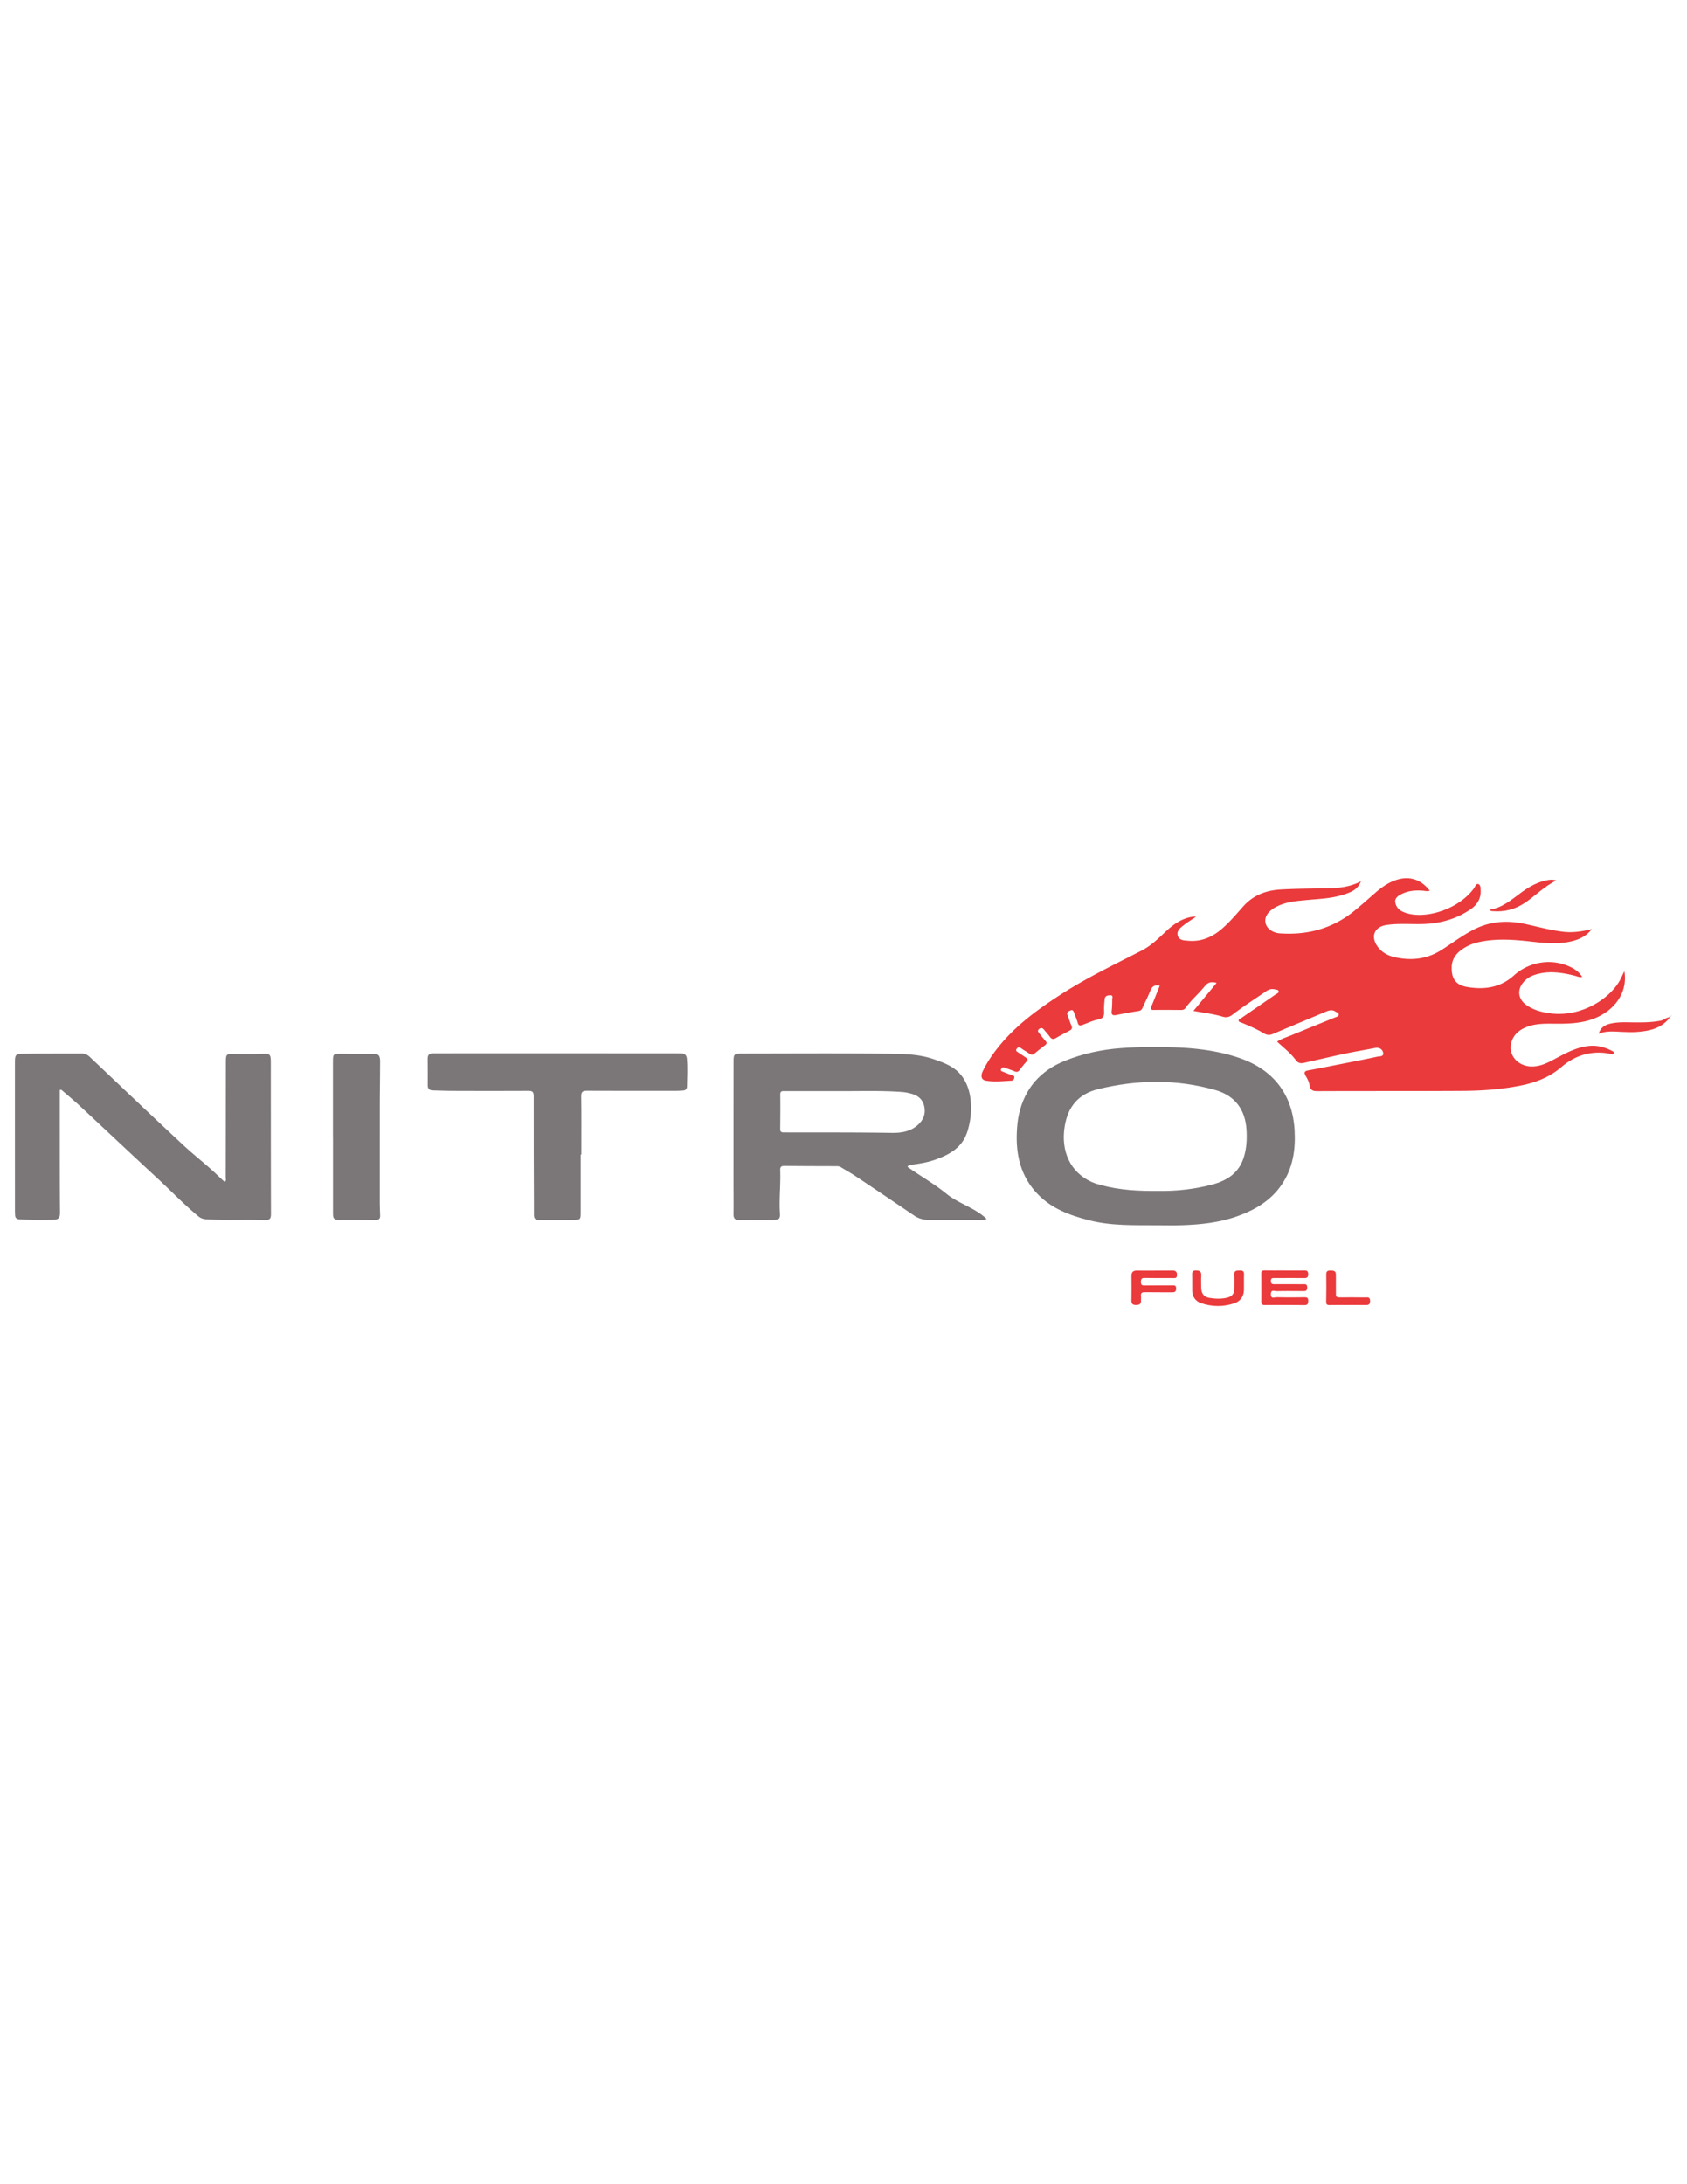 <?xml version="1.0" encoding="UTF-8"?>
<svg data-bbox="5.419 318.441 601.164 155.113" viewBox="0 0 612 792" height="792" width="612" xmlns="http://www.w3.org/2000/svg" data-type="color">
    <g>
        <path d="M577.445 336.891c-2.189 2.931-5.325 4.126-8.757 4.72-4.334.75-8.663.332-12.988-.162-6.371-.727-12.745-1.239-19.1.134-2.388.516-4.609 1.454-6.563 2.926-2.015 1.518-3.324 3.469-3.398 6.092-.12 4.262 1.442 6.582 5.655 7.286 6.168 1.032 11.995.267 16.922-4.196 5.714-5.175 14.054-6.285 20.759-2.936 1.596.797 2.991 1.833 4.018 3.512-1.106.177-1.915-.267-2.76-.479-4.973-1.248-9.951-1.948-14.947-.141a8.509 8.509 0 0 0-3.308 2.153c-2.722 2.858-2.399 6.433.817 8.681 2.277 1.592 4.858 2.357 7.568 2.817 11.26 1.909 21.395-4.323 25.658-10.78.873-1.322 1.471-2.825 2.25-4.353 1.174 6.72-2.404 12.953-9.154 16.354-4.63 2.333-9.587 2.674-14.626 2.687-3.857.01-7.765-.282-11.471 1.104-2.975 1.112-5.271 3.077-5.885 6.324-.79 4.173 2.607 7.887 7.218 8.07 2.74.109 5.203-.893 7.574-2.131 4.379-2.286 8.635-4.882 13.724-5.334 2.988-.265 5.728.552 8.348 1.918.385.202.586.445.44.839-.131.351-.493.3-.773.236-6.879-1.57-13.118.299-18.223 4.677-4.699 4.031-10.001 5.845-15.826 6.924-6.556 1.215-13.182 1.682-19.82 1.722-17.644.105-35.288.032-52.931.104-1.678.006-2.504-.396-2.784-2.142-.187-1.155-.755-2.3-1.368-3.321-.735-1.227-.587-1.81.865-2.073 3.026-.548 6.043-1.155 9.062-1.75 5.326-1.05 10.662-2.063 15.967-3.213.805-.175 2.486.054 2.152-1.476-.29-1.328-1.493-1.96-2.989-1.673-3.617.694-7.254 1.292-10.857 2.054-4.956 1.049-9.888 2.215-14.831 3.329-1.192.269-2.157.143-2.994-.991-1.869-2.532-4.37-4.469-6.799-6.695 1.618-1.086 3.365-1.572 5.01-2.253 5.347-2.213 10.718-4.372 16.078-6.551.5-.203 1.184-.325 1.255-.913.086-.726-.711-.884-1.179-1.197-1.204-.805-2.385-.425-3.606.093-6.328 2.684-12.683 5.306-19.006 8.001-1.225.522-2.245.481-3.398-.218-2.533-1.534-5.266-2.678-7.992-3.825-.428-.18-1.077-.229-1.11-.775-.034-.539.624-.679 1-.939 4.165-2.884 8.353-5.738 12.519-8.62.416-.287 1.169-.473.987-1.126-.153-.548-.884-.527-1.38-.647-1.103-.267-2.076-.04-3.063.638-4.128 2.835-8.357 5.527-12.332 8.58-1.102.846-2.179 1.102-3.521.696-3.356-1.014-6.848-1.393-10.612-2.089l8.409-10.152c-1.827-.542-3.083-.292-4.256 1.149-2.244 2.759-4.992 5.083-7.08 7.99-.443.617-1.059.681-1.762.674-3.2-.032-6.403-.064-9.603-.01-1.187.02-1.319-.378-.913-1.363 1.01-2.446 1.973-4.912 2.986-7.449-1.683-.36-2.737.129-3.391 1.769-.846 2.123-1.904 4.161-2.838 6.25-.293.656-.65 1.042-1.431 1.166-2.679.424-5.349.912-8.009 1.443-1.287.257-1.962.062-1.772-1.476.17-1.374.2-2.771.198-4.159-.001-.554.46-1.51-.667-1.51-.902 0-1.929.158-2.052 1.335-.159 1.497-.293 3.015-.218 4.513.085 1.689-.349 2.597-2.204 2.962-1.93.38-3.768 1.249-5.632 1.939-.85.314-1.431.328-1.731-.739-.343-1.214-.83-2.389-1.281-3.571-.237-.624-.472-1.349-1.395-.923-.717.331-1.478.637-1.023 1.731.507 1.223.851 2.516 1.399 3.718.439.963.1 1.464-.71 1.892-1.652.873-3.324 1.714-4.931 2.666-.921.547-1.526.424-2.143-.42-.641-.875-1.38-1.677-2.063-2.521-.513-.634-1.04-.985-1.828-.376-.811.625-.333 1.157.079 1.678.71.901 1.427 1.8 2.189 2.655.582.652.516 1.085-.195 1.606a72.009 72.009 0 0 0-3.828 3.032c-.626.526-1.123.485-1.765.024-.978-.702-2.057-1.262-3.024-1.975-.705-.52-1.216-.433-1.663.244-.457.69.126.953.573 1.254.952.64 1.905 1.277 2.855 1.92.616.417.722.81.143 1.432-.904.969-1.718 2.027-2.521 3.083-.481.632-.978.76-1.716.451-1.165-.489-2.375-.867-3.553-1.327-.591-.23-1.063-.21-1.364.408-.399.823.35.905.788 1.097.992.435 2.017.799 3.027 1.194.425.166 1.034.177.95.85-.072.577-.429 1.114-1.01 1.141-3.13.143-6.28.546-9.387-.027-1.517-.28-1.912-1.614-1.078-3.359 1.516-3.171 3.481-6.069 5.681-8.808 6.281-7.825 14.216-13.61 22.587-19.025 9.406-6.085 19.468-10.868 29.381-15.962 3.176-1.632 5.711-4.006 8.242-6.427 2.823-2.699 5.851-5.065 9.846-5.768.355-.063.716-.1 1.075-.13.158-.014.319.019.586.038-1.566 1.066-3.107 2.001-4.514 3.108-1.223.962-2.682 2.116-2.104 3.862.555 1.678 2.374 1.647 3.87 1.771 4.732.391 8.703-1.366 12.204-4.414 2.787-2.427 5.171-5.247 7.607-8 3.693-4.173 8.395-5.903 13.792-6.191 5.431-.291 10.867-.342 16.305-.408 4.345-.053 8.655-.438 12.692-2.586-1.307 3.08-3.296 3.936-6.973 5.044-4.188 1.262-8.557 1.372-12.875 1.791-3.539.344-7.101.611-10.381 2.183-.597.286-1.187.604-1.729.979-2.235 1.542-3.15 3.398-2.653 5.287.513 1.945 2.585 3.435 5.146 3.617 10.048.713 19.158-1.744 27.042-8.166 2.619-2.133 5.134-4.395 7.684-6.612 2.483-2.159 5.153-4.002 8.389-4.834 4.405-1.132 8.258.271 11.276 4.141-.864.33-1.661.075-2.455.008-2.811-.235-5.552.023-8.084 1.373-1.158.617-2.243 1.513-1.95 2.958.283 1.397 1.065 2.497 2.536 3.208 6.938 3.352 20.102-.3 26-8.419.438-.603.771-1.776 1.536-1.541.885.273.854 1.475.888 2.361.111 3-1.331 5.227-3.714 6.84-5.134 3.477-10.862 5.103-17.035 5.299-4.461.142-8.931-.3-13.388.346-4.329.628-5.879 4.051-3.357 7.689 1.564 2.258 3.873 3.462 6.459 4.03 5.879 1.292 11.478.699 16.706-2.586 3.983-2.503 7.726-5.383 11.943-7.525 5.927-3.009 12.072-3.367 18.485-1.977 4.529.982 9.006 2.213 13.63 2.802 3.619.466 7.053-.077 10.57-.937z" fill="#EA3A3C" clip-rule="evenodd" fill-rule="evenodd" data-color="1"/>
        <path d="M329.18 423.088c4.739 3.374 9.746 6.172 14.19 9.794 4.427 3.606 10.265 5.017 14.52 9.085-.891.617-1.768.402-2.576.406-6.041.025-12.082-.015-18.124.005-2.053.007-3.9-.472-5.625-1.644a2989.242 2989.242 0 0 0-21.181-14.249c-1.754-1.169-3.604-2.191-5.405-3.292-.548-.334-1.146-.323-1.752-.326-6.162-.021-12.325-.023-18.487-.096-1.178-.014-1.756.186-1.704 1.55.202 5.19-.438 10.378-.108 15.575.13 2.041-.278 2.414-2.389 2.434-4.108.04-8.217-.027-12.324.051-1.59.03-2.134-.586-2.114-2.133.054-4.168-.004-8.337-.004-12.506.001-14.197.004-28.395.018-42.592.003-2.955.139-3.113 3.056-3.116 17.157-.021 34.316-.127 51.473.032 6.065.057 12.217-.022 18.096 2.005 4.074 1.405 8.057 2.865 10.632 6.742 1.701 2.563 2.485 5.368 2.765 8.311a27.856 27.856 0 0 1-1.282 11.447c-1.912 5.751-6.709 8.285-11.997 10.083-2.399.816-4.906 1.245-7.424 1.586-.74.102-1.614-.035-2.254.848zm-24.183-27.437c-6.766 0-13.531.002-20.296-.003-.864-.001-1.66-.127-1.642 1.225.054 4.166.017 8.335-.025 12.502-.01.941.321 1.238 1.266 1.241 13.044.038 26.089-.044 39.135.167 3.368.055 6.772-.417 9.503-2.837 2.01-1.782 2.906-3.96 2.382-6.632-.509-2.598-2.193-4.045-4.679-4.723-1.11-.303-2.223-.545-3.371-.629-7.417-.547-14.848-.296-22.273-.311z" fill="#7B7778" clip-rule="evenodd" fill-rule="evenodd" data-color="2"/>
        <path d="M419.727 444.295c-8.25-.059-16.559.258-24.65-1.812-6.902-1.765-13.508-4.171-18.628-9.477-6.08-6.302-7.945-14.022-7.571-22.486.097-2.169.295-4.338.77-6.466 2.11-9.455 7.82-15.854 16.724-19.424 6.578-2.638 13.418-4.079 20.519-4.591 3.849-.277 7.714-.413 11.536-.409 10.556.013 21.093.518 31.239 4.013 12.324 4.246 19.257 13.222 19.985 26.259.389 6.946-.603 13.597-4.609 19.544-3.968 5.888-9.676 9.25-16.198 11.574-6.5 2.318-13.242 3.021-20.062 3.256-3.015.106-6.038.019-9.055.019zm1.05-12.455c5.621.088 12.361-.545 19.01-2.319 5.506-1.47 9.699-4.272 11.449-9.925.966-3.117 1.155-6.32.988-9.604-.383-7.527-4.086-12.682-11.366-14.746-14.116-4-28.302-3.781-42.504-.312-7.13 1.741-10.939 6.348-12.108 13.446-1.496 9.086 2.08 16.68 9.639 20.147 1.198.55 2.488.926 3.769 1.264 6.524 1.724 13.189 2.144 21.123 2.049z" fill="#7B7778" clip-rule="evenodd" fill-rule="evenodd" data-color="2"/>
        <path d="M21.682 395.25c0 5.369-.005 10.737.001 16.105.01 9.426-.011 18.853.076 28.276.017 1.795-.408 2.635-2.365 2.66-4.108.055-8.211.104-12.316-.148-1.046-.064-1.555-.532-1.607-1.543a35.276 35.276 0 0 1-.045-1.811c-.005-17.824-.01-35.648-.006-53.473.001-2.875.234-3.202 3.016-3.231 7.069-.074 14.138-.058 21.208-.076 1.141-.003 2.07.418 2.916 1.218 11.353 10.748 22.667 21.54 34.125 32.173 4.106 3.812 8.594 7.209 12.616 11.129.724.705 1.484 1.374 2.229 2.062.634-.456.358-1.044.359-1.54.025-13.957.032-27.914.05-41.871.003-2.999.188-3.083 3.229-3.016a168.9 168.9 0 0 0 9.602-.061c3.19-.112 3.471.07 3.473 3.176.01 18.308.002 36.616.053 54.924.004 1.605-.389 2.238-2.132 2.185-7.003-.219-14.014.137-21.02-.237-1.191-.063-2.194-.297-3.152-1.085-5.32-4.381-10.076-9.367-15.129-14.032-9.316-8.601-18.529-17.315-27.816-25.948-2.196-2.042-4.518-3.95-6.782-5.919-.195.026-.389.054-.583.083z" fill="#7B7778" clip-rule="evenodd" fill-rule="evenodd" data-color="2"/>
        <path d="M210.672 418.657c0 7.063.011 14.128-.006 21.192-.006 2.312-.167 2.48-2.479 2.498-4.228.029-8.457-.026-12.684.021-1.248.015-1.789-.508-1.803-1.689-.013-1.026-.001-2.053-.004-3.08-.038-13.349-.107-26.697-.075-40.047.004-1.6-.391-2.014-1.992-2.002-9.48.069-18.962.029-28.443.001-2.052-.006-4.103-.136-6.155-.167-1.273-.019-1.875-.59-1.868-1.882.018-3.201.024-6.402-.016-9.604-.017-1.393.597-1.948 1.969-1.938 3.322.026 6.645-.031 9.966-.03 25.973.004 51.947.014 77.92.022.664 0 1.329.036 1.993.016 1.31-.039 2.063.558 2.177 1.876.29 3.376.102 6.757.041 10.135-.017.927-.552 1.423-1.494 1.461-.722.029-1.444.103-2.167.103-10.867.007-21.735.036-32.603-.026-1.638-.009-2.127.435-2.103 2.119.101 7.005.042 14.013.042 21.02l-.216.001z" fill="#7B7778" clip-rule="evenodd" fill-rule="evenodd" data-color="2"/>
        <path d="M120.785 412.138c0-9.062-.004-18.125.002-27.187.002-2.765.121-2.88 2.843-2.871 3.804.014 7.608.05 11.412.065 2.349.009 2.85.42 2.856 2.868.013 4.65-.107 9.301-.115 13.952-.02 12.566-.013 25.133-.003 37.699.001 1.387.105 2.775.13 4.162.018 1.012-.417 1.541-1.528 1.532-4.591-.04-9.183-.048-13.774-.027-1.805.009-1.806-1.187-1.806-2.463.005-9.243.003-18.487.003-27.73h-.02z" fill="#7B7778" clip-rule="evenodd" fill-rule="evenodd" data-color="2"/>
        <path d="M466.127 460.68c2.294 0 4.589.026 6.883-.012.971-.018 1.557.088 1.569 1.334.015 1.321-.584 1.45-1.654 1.436-3.501-.048-7.004-.01-10.505-.02-.771-.003-1.386-.027-1.371 1.093.014 1.06.523 1.147 1.354 1.144 3.381-.022 6.762-.004 10.144.001.83.001 1.668-.21 1.678 1.188.009 1.446-.824 1.318-1.76 1.313-3.079-.015-6.16-.058-9.237.029-.799.022-2.204-.772-2.176 1.154.027 1.814 1.345 1.024 2.082 1.044 3.318.086 6.642.068 9.961.02 1.021-.016 1.55.141 1.496 1.363-.047 1.041-.245 1.49-1.411 1.475a703.61 703.61 0 0 0-14.309-.018c-.932.007-1.311-.294-1.305-1.231.021-3.382.024-6.763-.011-10.144-.011-.984.433-1.216 1.325-1.199 2.415.043 4.831.015 7.246.015l.001.015z" fill="#EA3A3C" clip-rule="evenodd" fill-rule="evenodd" data-color="1"/>
        <path d="M419.004 460.711c2.052 0 4.105.035 6.156-.014 1.146-.025 1.82.23 1.83 1.582.01 1.418-.918 1.141-1.721 1.142-3.319.006-6.641.036-9.959-.031-1.118-.022-1.41.333-1.422 1.438-.013 1.123.438 1.278 1.377 1.267 3.259-.04 6.519-.017 9.778-.022.839-.002 1.685-.201 1.636 1.198-.042 1.203-.589 1.344-1.583 1.331-3.259-.047-6.52.023-9.778-.041-1.117-.022-1.548.33-1.398 1.441.063.475-.042.969-.002 1.447.117 1.36-.514 1.746-1.822 1.751-1.326.006-1.664-.558-1.646-1.736.043-2.896.065-5.796.013-8.69-.027-1.465.546-2.099 2.024-2.063 2.171.055 4.345.015 6.518.015l-.001-.015z" fill="#EA3A3C" clip-rule="evenodd" fill-rule="evenodd" data-color="1"/>
        <path d="M432.494 465.201c0-.904.028-1.812-.009-2.716-.042-1.048-.049-1.86 1.453-1.825 1.442.033 1.928.559 1.839 1.949-.09 1.383-.028 2.775-.02 4.164.015 2.179.918 3.516 2.986 3.848 2.191.354 4.435.456 6.631-.133 1.605-.43 2.421-1.467 2.405-3.152-.016-1.689.086-3.387-.027-5.069-.106-1.573.801-1.544 1.923-1.593 1.139-.051 1.671.234 1.622 1.479-.073 1.867.016 3.742-.026 5.613-.051 2.34-1.334 4.131-3.606 4.856-4.012 1.28-8.05 1.245-12.037-.132-1.942-.67-3.086-2.359-3.125-4.391-.019-.966-.003-1.933-.003-2.898h-.006z" fill="#EA3A3C" clip-rule="evenodd" fill-rule="evenodd" data-color="1"/>
        <path d="M488.856 473.211c-2.168 0-4.338-.039-6.505.018-.935.025-1.266-.259-1.248-1.221.059-3.313.08-6.626.028-9.938-.02-1.22.598-1.387 1.57-1.367 1.029.02 1.948.023 1.926 1.472-.036 2.349.057 4.699.011 7.048-.019.955.302 1.237 1.242 1.225 3.07-.043 6.145-.018 9.215.018.881.01 1.945-.37 1.943 1.293-.003 1.682-1.047 1.427-2.038 1.433-2.049.011-4.097.003-6.145.003l.001.016z" fill="#EA3A3C" clip-rule="evenodd" fill-rule="evenodd" data-color="1"/>
        <path d="M564.6 319.254c-4.436 2.188-7.575 5.525-11.316 8.051-3.597 2.429-7.51 3.449-11.812 3.078-.425-.036-.849-.06-1.201-.485 4.787-.686 8.214-3.815 11.889-6.477 2.916-2.112 6.005-3.796 9.62-4.346.826-.125 1.63-.159 2.82.179z" fill="#EA3A3C" clip-rule="evenodd" fill-rule="evenodd" data-color="1"/>
        <path d="M605.546 369.234c-3.093 3.816-7.437 4.664-11.973 4.971-1.622.11-3.262.026-4.891-.031-2.875-.102-5.763-.522-8.731.7.786-2.547 2.579-3.369 4.678-3.79 3.052-.613 6.141-.351 9.216-.351 2.902 0 5.78-.072 8.649-.648 1.107-.223 1.885-1.061 2.977-1.182a.412.412 0 0 0 .075.331z" fill="#EA3A3C" clip-rule="evenodd" fill-rule="evenodd" data-color="1"/>
        <path d="M605.546 369.234a.411.411 0 0 1-.075-.331c.138-.308.364-.45.705-.379l-.021-.02-.609.73z" fill="#7B7778" clip-rule="evenodd" fill-rule="evenodd" data-color="2"/>
        <path fill="#7B7778" clip-rule="evenodd" fill-rule="evenodd" d="m606.545 368.154.038-.068-.062.042.024.026z" data-color="2"/>
        <path d="M606.176 368.524c-.006-.251.172-.32.369-.37l-.024-.026-.366.376.021.02z" fill="#7B7778" clip-rule="evenodd" fill-rule="evenodd" data-color="2"/>
    </g>
</svg>
